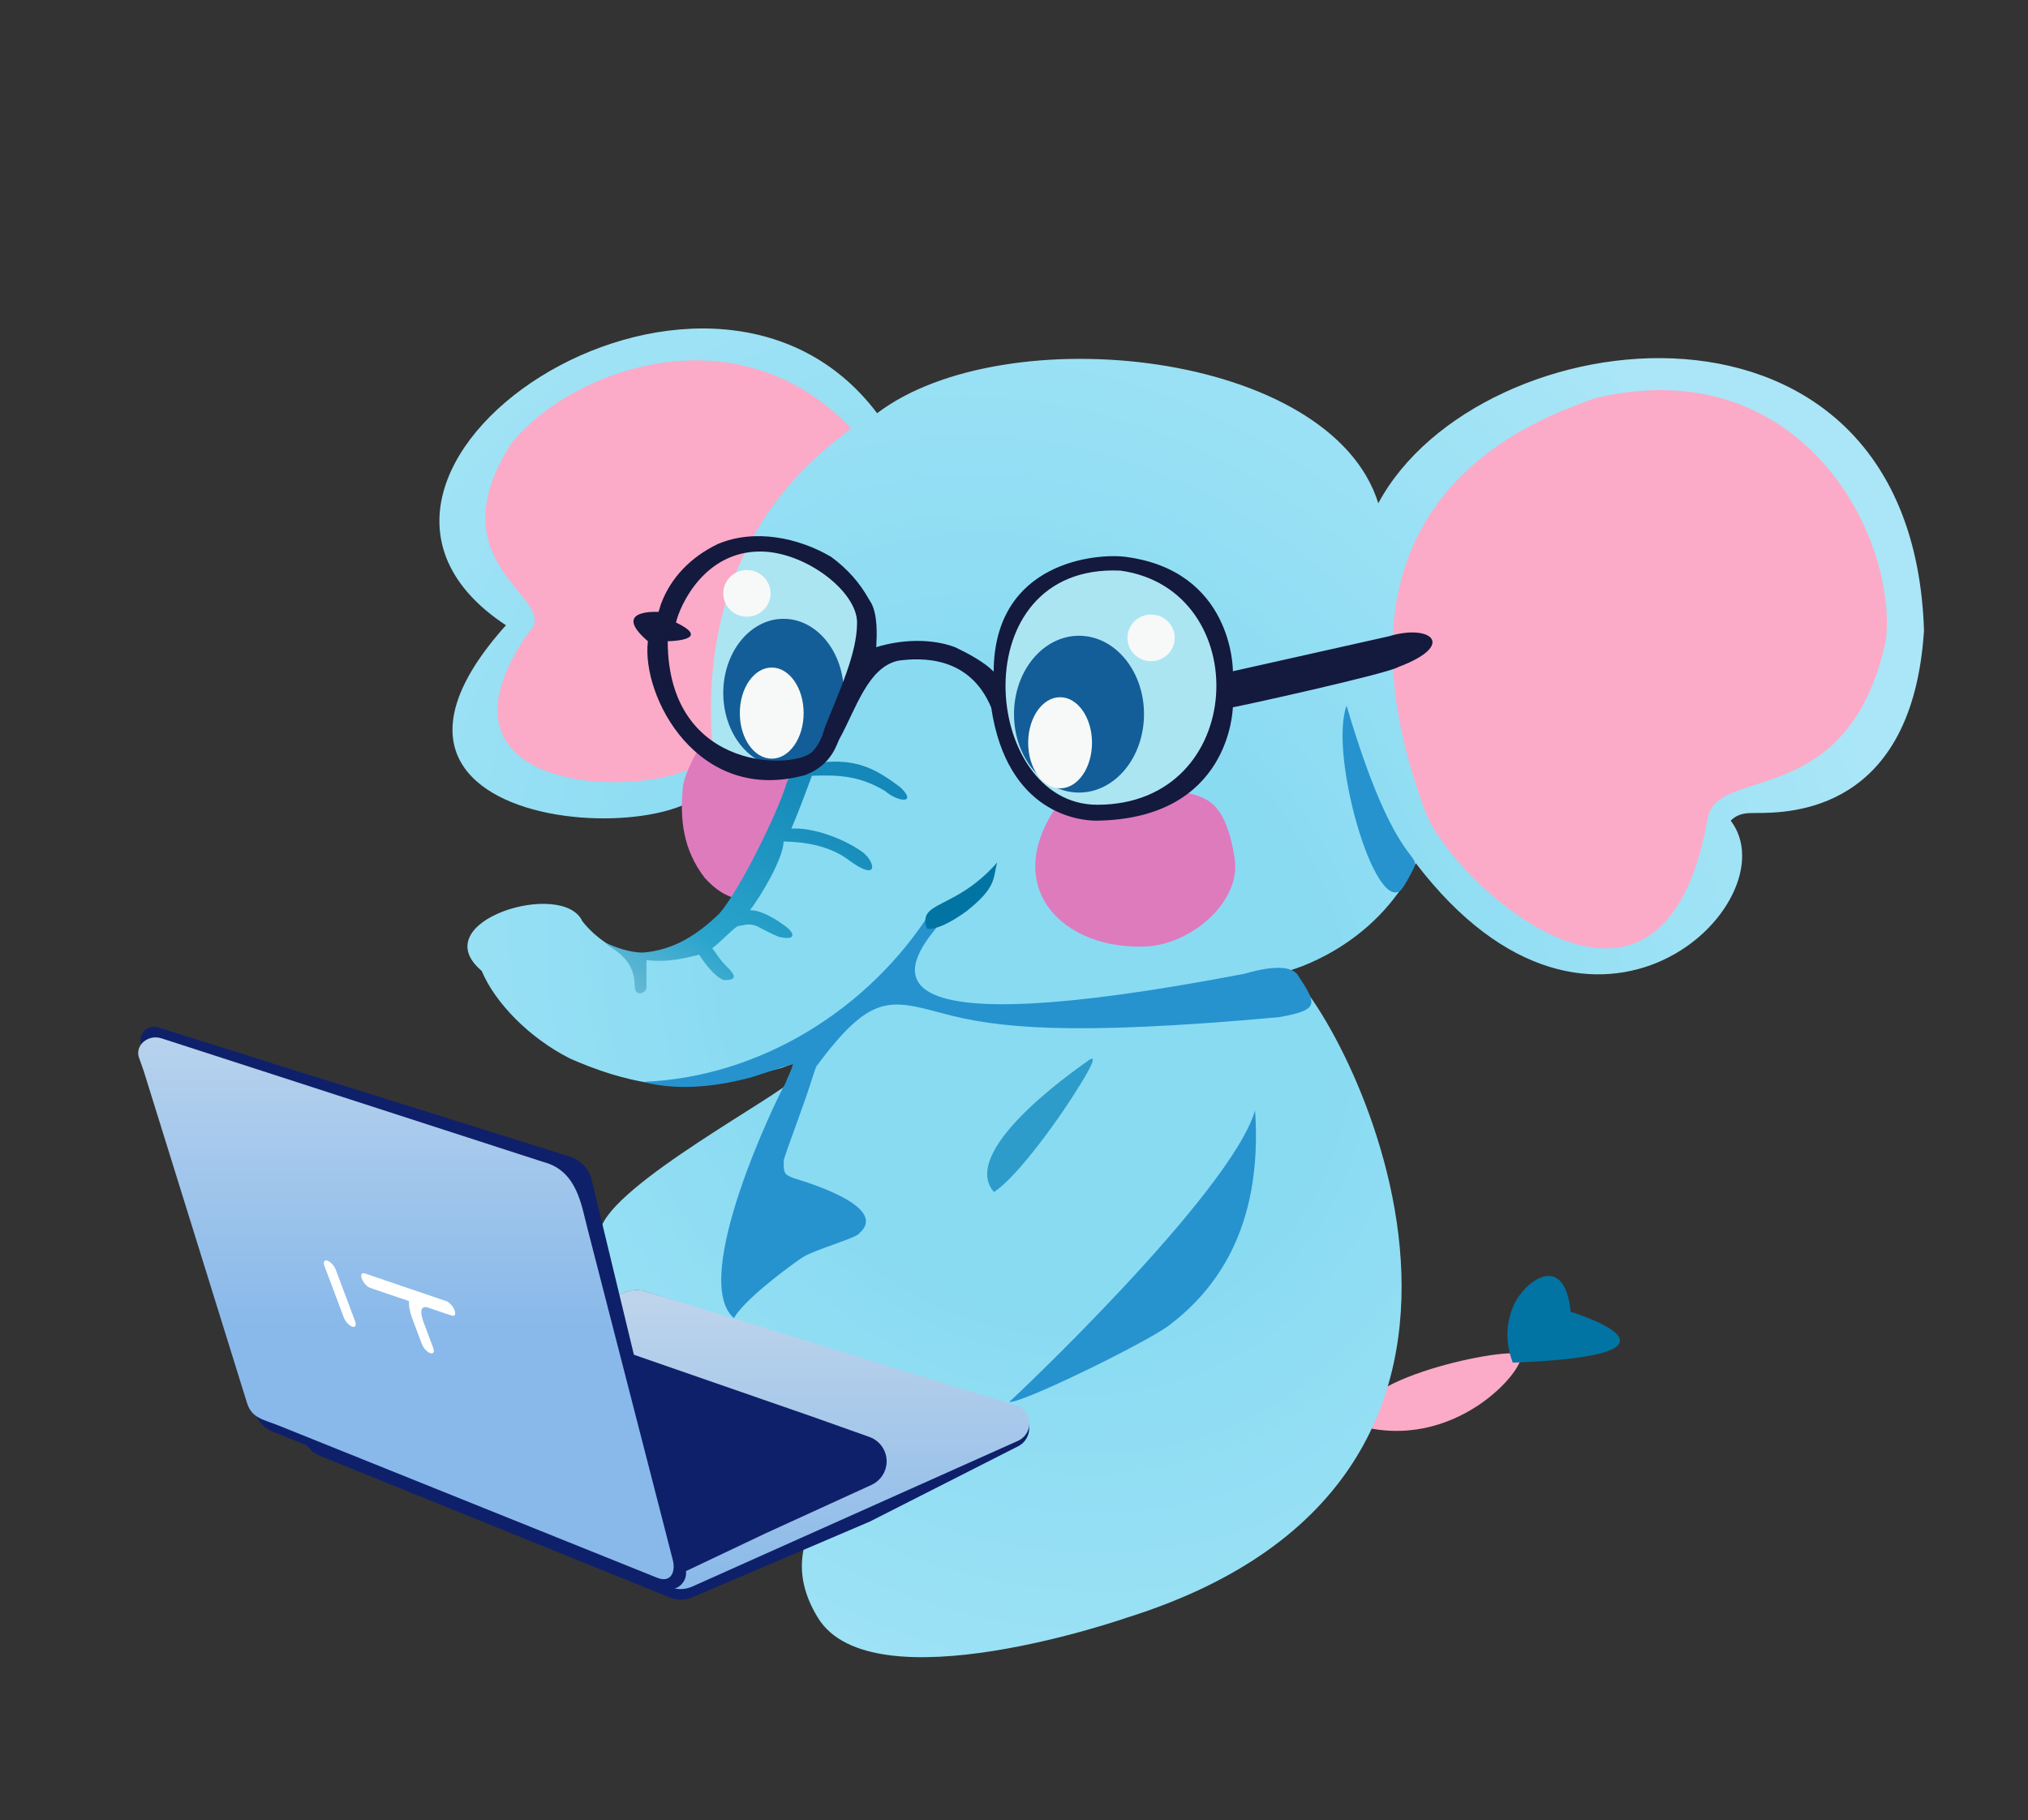 <svg width="1624" height="1458" viewBox="0 0 1624 1458" fill="none" xmlns="http://www.w3.org/2000/svg">
<rect x="0" y="0" width="1624" height="1458" fill="#333333" stroke="none"/>
<path d="M1217.05 1084.59C1225.57 1091.38 1170.68 1160.97 1093.08 1143.15C1065.63 1108.35 1201.91 1078.88 1217.05 1084.59Z" fill="#FBABC7"/>
<path d="M1103.73 403.081C1065.63 280.61 804.429 253.453 702.388 330.962C564.46 148.219 220.419 379.054 405.163 500.794C240.382 684.573 607.079 682.118 567.832 609.042C590.173 645.983 632.472 614.862 634.396 614.582C630.81 619.894 622.74 800.695 496.468 762.336C494.525 760.637 478.255 753.142 466.356 737.857C450.815 703.891 338.806 737.857 385.737 777.62C396.421 803.243 424.014 831.451 456.4 847.782C499.571 866.93 544.221 876.419 591.657 864.208L626.508 855.154C630.439 853.391 638.811 850.911 638.811 850.911C649.357 847.534 636.224 862.254 635.075 864.036L635.026 864.208C629.615 874.826 489.282 948.803 480.926 984.816C478.683 979.74 474.798 974.645 474.894 969.093C474.598 956.905 469.392 942.385 448.285 925.403C306.088 881.109 134.649 821.352 115.709 826.872C109.881 828.57 119.594 845.816 115.709 850.911C125.422 850.911 127.479 834.964 137.5 837.946C171.003 847.917 437.759 934.757 444.028 936.441C459.079 944.328 456.586 949.896 461.553 964.435C466.044 979.59 534.71 1222 530.026 1239.46C537.689 1268.07 511.294 1252.99 478.687 1239.46C478.687 1241.77 189.439 1117.3 212.841 1139.36C212.841 1139.36 216.726 1142.76 220.419 1144.33C235.801 1150.86 507.167 1259.57 523.02 1265.17C542.924 1271.58 557.666 1266.86 576.238 1259.41C580.728 1256.72 609.853 1229.97 654.9 1210.19C665.122 1188.65 710.02 1181.5 746.705 1181.5C743.789 1185.54 690.265 1194.66 654.9 1210.19C644.678 1231.73 632.187 1258.3 654.9 1295.61C698.325 1366.93 902.481 1295.61 902.481 1295.61C1266.27 1181.5 1080.19 817.585 1031.56 777.62C1031.56 777.62 1100.65 760.127 1133.77 691.362C1276.9 879.058 1435.14 721.62 1385.93 657.285C1392.13 651.145 1398.76 651.145 1406.19 651.145C1433.78 651.145 1531.35 650.296 1540.72 505.101C1531.35 211.314 1184.16 252.919 1103.73 403.081Z" fill="url(#paint0_radial_428_67)"/>
<ellipse cx="610.42" cy="527.019" rx="82.336" ry="87.412" fill="#ACE5F2"/>
<path d="M681.399 342.859C678.436 349.607 555.525 415.844 570.672 598.306C570.672 639.407 320.708 654.682 422.917 507.015C452.373 479.493 345.313 455.247 409.558 354.977C456.159 297.031 588.653 246.112 681.399 342.859Z" fill="#FBABC7"/>
<path d="M1276.68 319.096C1234.64 334.982 1046.7 394.627 1141.34 650.074C1161.84 705.411 1331.14 863.318 1367.53 655.166C1374.95 612.733 1481.13 650.334 1510.35 512.118C1518.95 426.504 1440.31 279.459 1276.68 319.096Z" fill="#FBABC7"/>
<path d="M749.433 743.689L749.518 743.538C749.992 742.705 750.34 742.089 750.485 741.73L748.564 734.839C747.453 732.013 746.356 729.211 746.7 728.151C695.595 809.856 606.634 863.088 514.835 866.483C547.012 874.97 580.136 868.505 601.466 862.936C607.567 860.868 613.686 858.872 619.831 856.914C623.276 855.819 626.719 854.716 630.161 853.614L635.026 852.056C634.136 855.828 632.775 858.804 631.169 862.315L630.886 862.936C630.241 864.239 629.966 864.997 629.693 865.751C629.422 866.498 629.153 867.241 628.527 868.505C628.365 868.84 628.033 869.409 627.563 870.218C622.559 878.814 551.744 1024.33 587.707 1055.73C595.543 1041.95 625.153 1019.41 638.642 1009.83L641.887 1007.57C646.529 1004.35 657.64 1000.34 667.804 996.665C677.91 993.015 687.08 989.703 688.024 987.842C711.601 967.482 651.38 948.567 638.214 944.432C637.111 944.085 636.338 943.842 635.972 943.711C627.563 940.695 627.563 939.468 627.563 929.284C631.169 917.403 642.669 887.767 648.993 868C651.455 860.308 653.25 854.697 653.954 853.753C696.983 796.059 711.892 800.073 754.814 811.629C797.758 823.191 855.534 829.991 1023.99 814.715C1057.11 808.829 1054.63 804.425 1039.13 780.768C1035.33 775.365 1024.11 771.857 996.546 779.92C696.06 837.489 719.255 779.92 749.433 743.689Z" fill="#2693CF"/>
<path d="M988.707 687.612C994.096 722.407 953.691 756.353 917.98 758.05C852.084 761.182 802.269 712.222 844.856 647.724C853.374 637.54 875.408 657.908 897.175 647.724C907.585 643.481 942.602 632.677 950.173 634.798C965.315 639.042 981.478 640.935 988.707 687.612Z" fill="#DE7BBD"/>
<ellipse cx="889.604" cy="548.235" rx="94.639" ry="101.839" fill="#ACE5F2"/>
<path d="M562.144 594.911C580.125 605.944 603.785 624.615 637.855 612.733C637.855 644.982 610.409 695.053 594.321 720.513C581.578 718.907 572.532 712.051 564.466 703.288C546.87 680.461 544.189 656.053 547.002 628.858C549.697 616.734 555.945 605.85 562.144 594.911Z" fill="#DE7BBD"/>
<ellipse cx="864.051" cy="571.998" rx="52.051" ry="62.801" fill="#135E98"/>
<ellipse cx="627.454" cy="555.024" rx="48.266" ry="59.406" fill="#135E98"/>
<path d="M663.047 599.155C665.635 600.852 652.704 609.427 652.06 611.158C653.895 611 661.157 610.35 663.047 610.187C687.86 608.737 702.114 616.322 721.147 630.677C734.973 644.134 718.884 642.437 708.607 633.435C688.992 621.804 673.104 620.423 650.168 621.342C650.168 621.342 640.334 648.377 633.709 663.653C651.719 662.553 676.528 672.244 690.492 682.324C700.509 689.553 704.688 706.935 680.57 689.553C665.892 678.054 646.478 674.335 627.454 673.959C627.454 687.416 609.103 717.967 600.586 729C607.21 729 616.304 732.517 628.977 741.852C636.876 747.671 637.495 753.611 623.669 750.338C617.78 748.051 611.858 744.668 606.264 741.852C599.73 739.28 597.584 740.772 590.546 741.852C585.235 745.511 577.932 753.611 570.301 759.552C572.194 761.371 576.039 768.496 582.604 774.828C592.677 784.542 585.443 785.012 579.662 785.012C572.343 782.511 563.637 770.693 559.891 764.644C542.856 769.009 531.499 770.584 517.674 769.009C517.739 770.562 517.606 789.474 517.674 791.074C517.674 795.196 508.21 799.439 508.209 789.377C508.209 764.644 485.424 758.672 485.497 755.308C485.497 755.308 500.639 762.946 514.835 762.946C540.099 760.93 558.758 748.312 576.039 731.728C592.346 712.985 623.157 650.219 629.924 627.161C638.071 607.641 659.554 604.464 663.047 599.155Z" fill="url(#paint1_linear_428_67)"/>
<path d="M808.215 1122.78C808.839 1122.78 985.189 956.441 1005.06 889.397C1011.69 986.993 970.407 1035.68 935.977 1061.68C917.996 1075.25 816.385 1125.05 808.215 1122.78Z" fill="#2693CF"/>
<path d="M1132.26 695.054C1137.94 683.172 1116.07 693.138 1078.32 565.208C1064.02 604.028 1100.69 731.853 1121.85 712.876C1123.75 711.178 1129.42 700.994 1132.26 695.054Z" fill="#2693CF"/>
<path d="M1257.75 1050.64C1257.75 1050.64 1372.26 1085.44 1211.38 1091.38C1206.63 1078.6 1204.9 1063.37 1211.38 1047.25C1219.89 1026.03 1253.02 1001.42 1257.75 1050.64Z" fill="#0174A3"/>
<path d="M872.569 848.661C881.086 843.569 865.447 867.914 864.643 869.252C851.519 891.094 815.786 942.014 795.912 954.743C765.627 919.617 873.212 848.661 872.569 848.661Z" fill="#2D9CCA"/>
<path d="M798.54 690.81C794.965 703.54 798.539 710.33 773.934 729.849C750.735 746.642 742.298 743.798 742.298 743.798C734.265 721.128 764.516 729.434 798.54 690.81Z" fill="#0174A3"/>
<path fill-rule="evenodd" clip-rule="evenodd" d="M665.512 445.974C678.567 455.574 688.213 466.432 695.797 479.92L697.741 483.109C702.798 492.784 702.24 507.816 701.699 518.375C721.364 512.181 745.478 511.108 764.868 518.375C775.057 523.271 788.024 530.115 795.714 537.894C796.114 449.368 878.642 443.066 901.162 445.974C986.788 457.028 987.319 535.451 987.284 537.629L1112.21 509.623C1145.33 499.439 1167.1 516.412 1119.78 534.234C1110.76 539.791 989.055 566.483 987.284 566.483C987.039 567.967 985.391 655.593 878.642 657.29C865.202 657.504 806.524 652.198 793.748 566.696C776.239 524.716 737.01 526.805 719.456 529.142C694.85 534.234 685.184 568.603 672.137 591.943C670.003 595.76 666.257 612.733 644.692 620.798C558.57 644.56 513.458 557.649 518.822 513.588C488.537 487.558 527.34 490.104 527.34 490.104L529.351 483.633C537.208 462.628 553.1 446.234 574.659 435.79C604.16 423.192 639.575 430.703 665.512 445.974ZM541.334 498.591C544.537 484.741 564.003 441.73 608.729 441.73C644.692 441.73 686.332 473.557 686.332 498.591C686.332 523.624 672.137 553.327 660.662 582.29C658.657 589.23 656.556 595.305 651.472 600.947C640.906 616.554 534.911 620.798 534.696 513.588C534.696 513.588 571.618 513.144 541.334 498.591ZM897.265 457.028C769.556 451.066 785.703 644.56 878.642 644.56C999.646 644.56 1005.26 472.03 897.265 457.028Z" fill="#14193E"/>
<path d="M501.98 1034.63C506.746 1032.91 511.948 1032.81 516.777 1034.34L812.947 1128.68C823.552 1132.06 827.606 1144.93 820.854 1153.77V1153.77C819.387 1155.7 817.504 1157.26 815.348 1158.36L696.541 1218.68L554.282 1279.42C548.65 1281.82 542.293 1281.88 536.617 1279.59L256.294 1166.06C236.743 1158.14 237.273 1130.28 257.111 1123.11L501.98 1034.63Z" fill="#0F206A"/>
<path d="M502.201 1034.46C506.832 1032.84 511.859 1032.75 516.548 1034.19L813.476 1125.58C823.699 1128.72 827.57 1141.16 820.94 1149.55V1149.55C819.419 1151.48 817.455 1153.01 815.215 1154.01L554.282 1270.75C548.654 1273.27 542.25 1273.42 536.508 1271.18L258.51 1162.4C238.628 1154.62 239.153 1126.3 259.31 1119.27L502.201 1034.46Z" fill="url(#paint2_linear_428_67)"/>
<path d="M434.833 1065.68C439.945 1063.66 445.608 1063.55 450.798 1065.35L650.611 1134.69L696.221 1150.9C705.71 1154.27 711.406 1163.97 709.728 1173.89V1173.89C708.583 1180.67 704.154 1186.44 697.903 1189.3L613.259 1228.01L550.056 1258.02C544.182 1260.81 537.402 1260.98 531.394 1258.5L298.193 1161.98C279.075 1154.06 279.312 1126.9 298.564 1119.32L434.833 1065.68Z" fill="#0F206A"/>
<ellipse cx="598.116" cy="475.25" rx="18.928" ry="18.671" fill="#F7F9F8"/>
<ellipse cx="921.781" cy="510.894" rx="18.928" ry="18.671" fill="#F7F9F8"/>
<ellipse cx="848.909" cy="594.912" rx="25.552" ry="36.492" fill="#F7F9F8"/>
<ellipse cx="617.991" cy="571.149" rx="25.552" ry="36.492" fill="#F7F9F8"/>
<path d="M113.252 836.785C110.653 829.793 115.825 822.353 123.285 822.353V822.353C124.372 822.353 125.452 822.518 126.489 822.844L456.318 926.335C465.026 929.068 471.665 936.167 473.807 945.039L548.905 1256.02V1256.02C551.985 1266.72 541.405 1276.28 531.069 1272.14L218.809 1146.86C211.505 1143.93 205.922 1137.85 203.623 1130.32L117.352 847.814L113.252 836.785Z" fill="#0F206A"/>
<path d="M111.34 847.207C107.852 837.342 118.466 828.16 129.334 831.641L435.338 930.739C462.316 937.771 465.622 965.777 470.354 983.598L538.494 1248.38C541.536 1258.95 537.279 1268.17 526.191 1263.66L224.293 1142.23C211.035 1136.83 201.697 1136.21 197.794 1123.63L115.139 857.95L111.34 847.207Z" fill="url(#paint3_linear_428_67)"/>
<path d="M284.378 1058.26C284.981 1059.87 285.049 1061.1 284.589 1061.93C284.138 1062.75 283.276 1062.96 282.008 1062.53C280.749 1062.1 279.461 1061.16 278.151 1059.74C276.851 1058.31 275.893 1056.78 275.289 1055.17C270.134 1041.45 264.991 1027.72 259.845 1014C259.232 1012.39 259.164 1011.16 259.625 1010.34C260.085 1009.51 260.946 1009.31 262.206 1009.74C263.465 1010.16 264.752 1011.1 266.062 1012.53C267.372 1013.95 268.321 1015.48 268.934 1017.09C274.08 1030.81 279.222 1044.54 284.378 1058.26ZM357.284 1042.08C358.543 1042.51 359.831 1043.45 361.141 1044.87C362.45 1046.3 363.399 1047.83 364.012 1049.44C364.578 1050.98 364.669 1052.17 364.275 1053.02C363.843 1053.79 363.095 1054.06 362.021 1053.83C355.678 1051.68 349.335 1049.52 342.992 1047.36C341.099 1046.72 339.72 1046.7 338.853 1047.33C338.018 1047.89 337.535 1048.81 337.419 1050.11C337.269 1051.33 337.39 1052.74 337.772 1054.35C338.155 1055.96 338.616 1057.49 339.167 1058.95C341.734 1065.81 344.313 1072.66 346.889 1079.53C347.492 1081.14 347.561 1082.37 347.1 1083.19C346.64 1084.02 345.778 1084.22 344.519 1083.79C343.26 1083.37 341.973 1082.43 340.663 1081C339.353 1079.57 338.404 1078.05 337.8 1076.44C335.224 1069.57 332.645 1062.72 330.079 1055.85C329.136 1053.35 328.446 1050.94 328.014 1048.6C327.545 1046.19 327.394 1044.03 327.561 1042.11C323.074 1040.58 318.586 1039.06 314.108 1037.53C308.239 1035.54 302.378 1033.54 296.509 1031.55C295.25 1031.12 293.962 1030.18 292.652 1028.76C291.342 1027.33 290.394 1025.8 289.79 1024.19C289.177 1022.58 289.109 1021.35 289.569 1020.52C290.03 1019.7 290.891 1019.49 292.15 1019.92C298.01 1021.92 303.88 1023.91 309.74 1025.91C325.588 1031.3 341.436 1036.69 357.284 1042.08Z" fill="white"/>
<defs>
<radialGradient id="paint0_radial_428_67" cx="0" cy="0" r="1" gradientUnits="userSpaceOnUse" gradientTransform="translate(827.142 796.044) rotate(147.547) scale(686.381 797.281)">
<stop offset="0.327" stop-color="#89DBF2"/>
<stop offset="1" stop-color="#AAE6F7"/>
</radialGradient>
<linearGradient id="paint1_linear_428_67" x1="448.587" y1="837.629" x2="619.511" y2="580.447" gradientUnits="userSpaceOnUse">
<stop stop-color="#A3CEDA"/>
<stop offset="0.127" stop-color="#80C2D6"/>
<stop offset="0.444" stop-color="#2AA4CC"/>
<stop offset="0.966" stop-color="#1488B8"/>
</linearGradient>
<linearGradient id="paint2_linear_428_67" x1="517.673" y1="1031.97" x2="517.673" y2="1274.69" gradientUnits="userSpaceOnUse">
<stop offset="0.029" stop-color="#BED4EB"/>
<stop offset="1" stop-color="#89B9E9"/>
</linearGradient>
<linearGradient id="paint3_linear_428_67" x1="332.182" y1="822.353" x2="332.182" y2="1282.33" gradientUnits="userSpaceOnUse">
<stop stop-color="#B9D3ED"/>
<stop offset="0.519" stop-color="#89B9EA"/>
</linearGradient>
</defs>
</svg>
